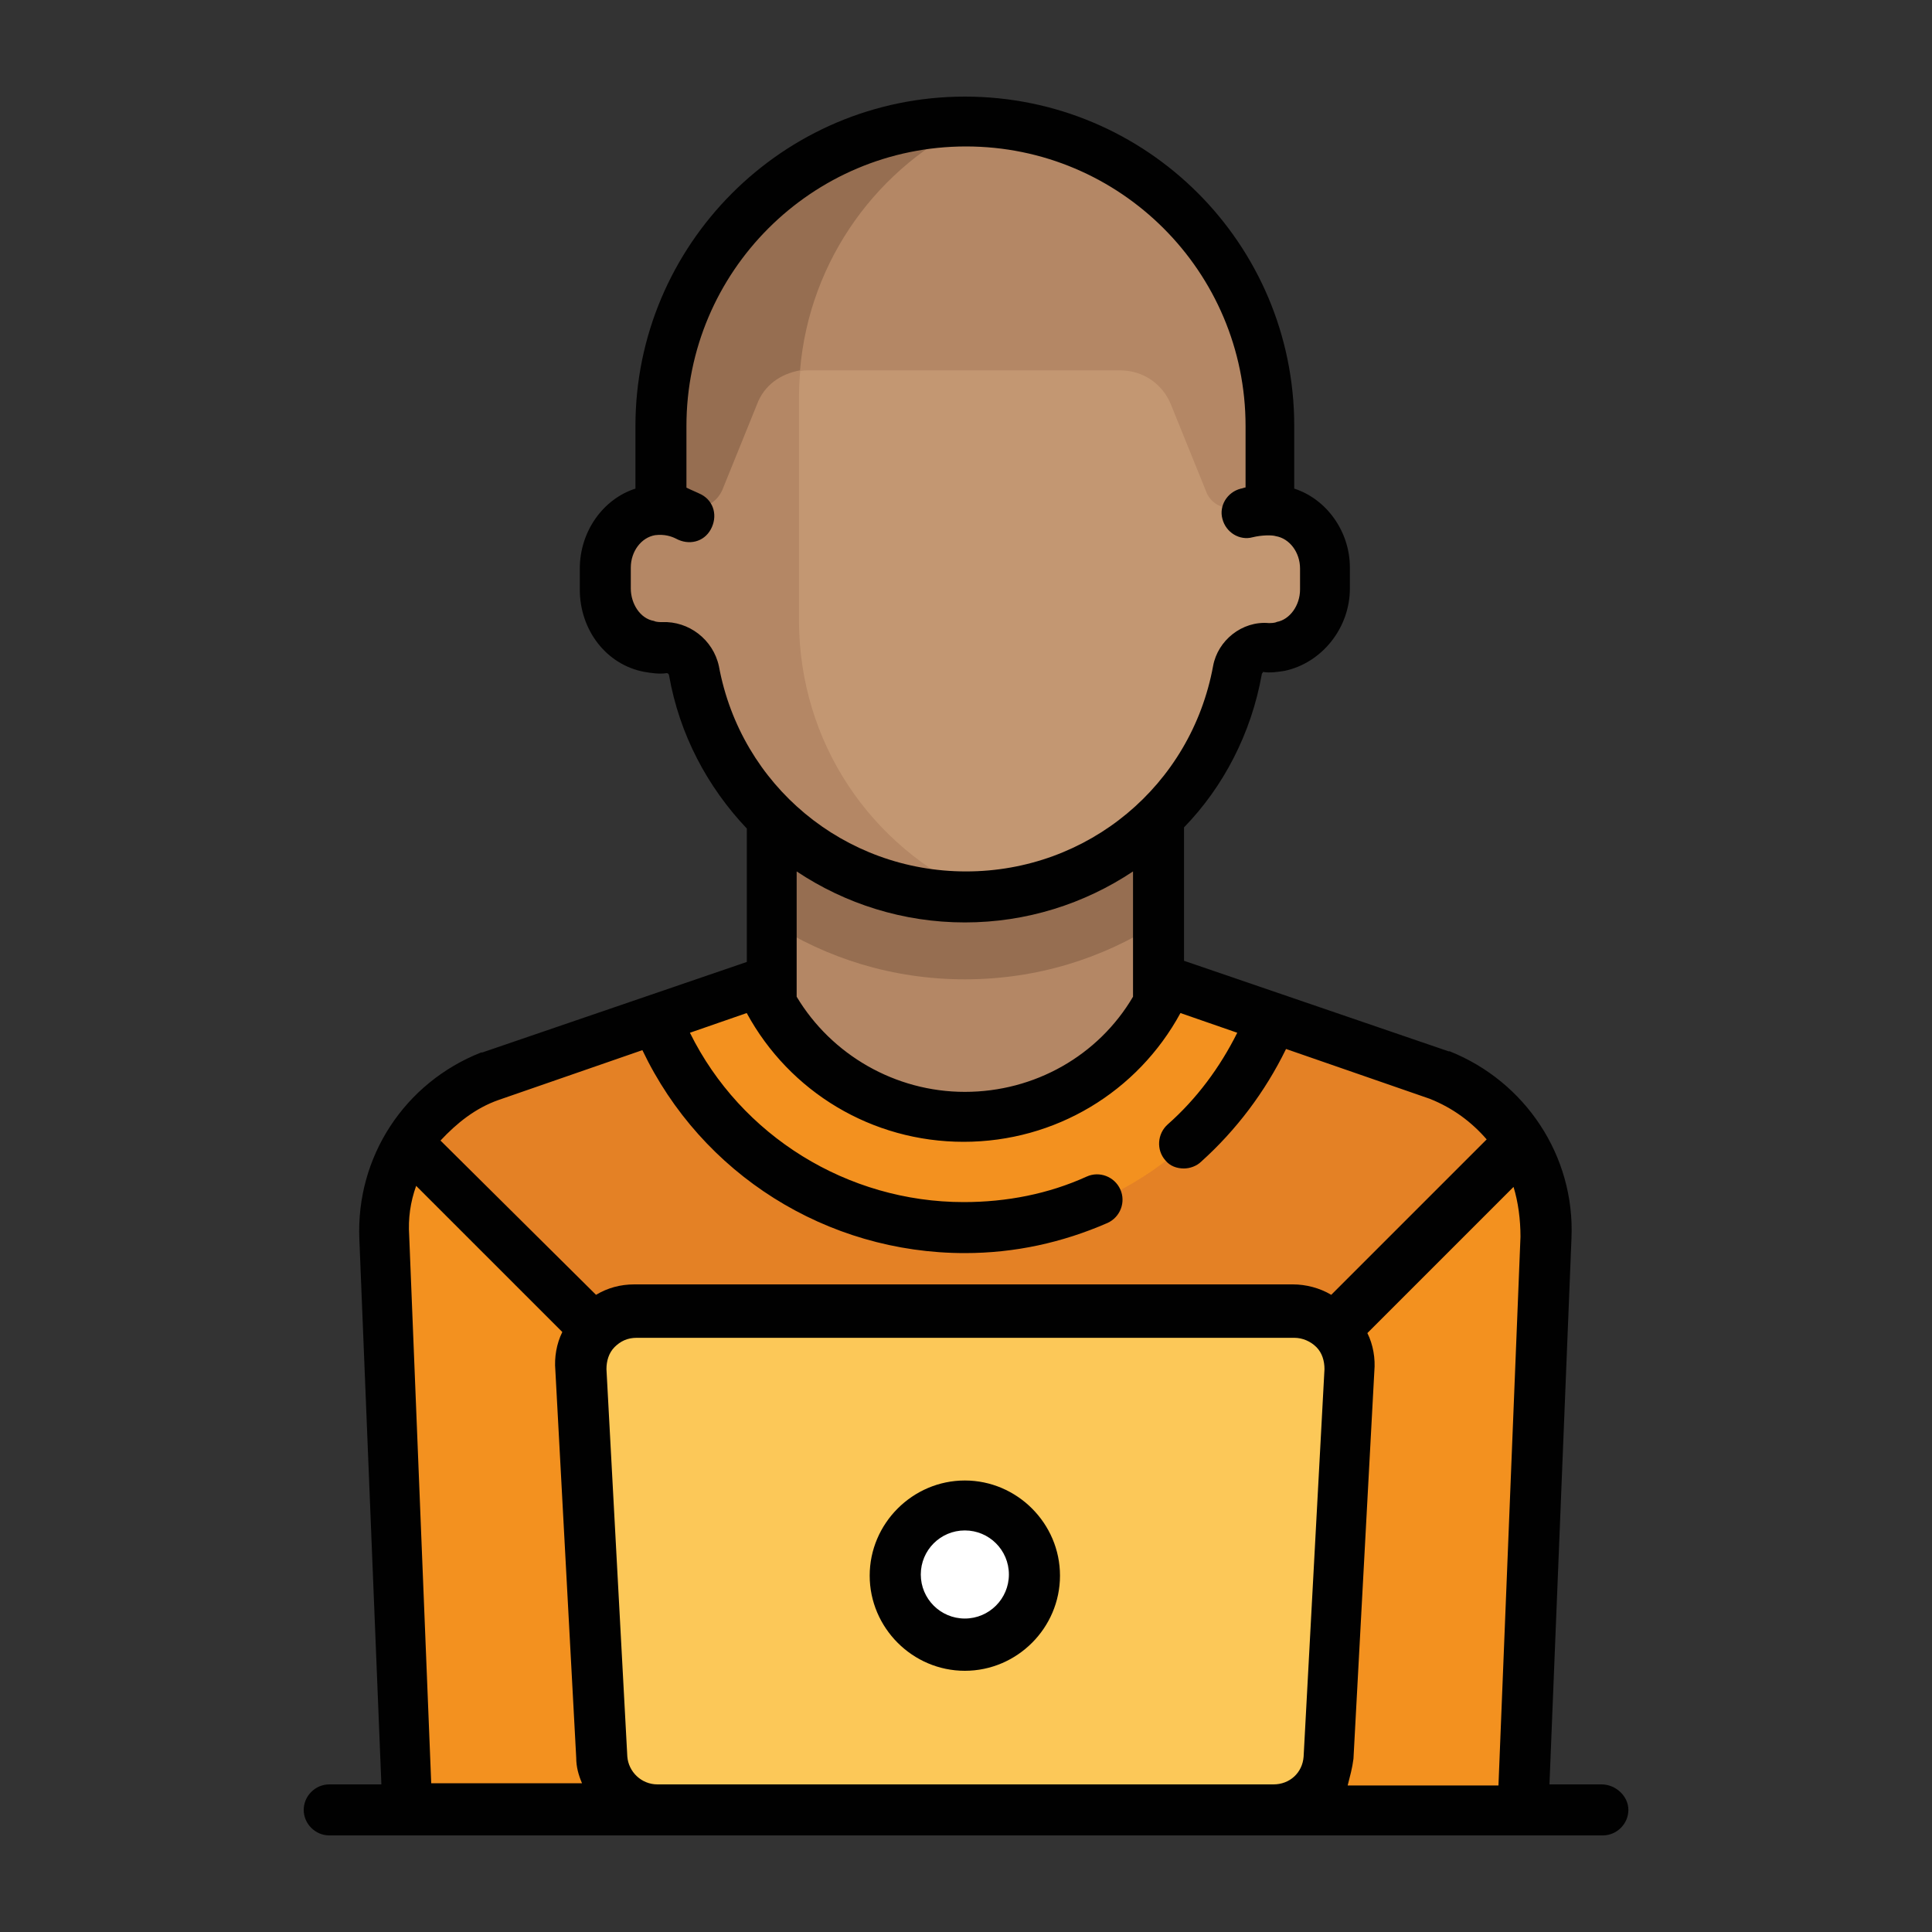 <?xml version="1.0" encoding="UTF-8"?> <!-- Generator: Adobe Illustrator 23.0.2, SVG Export Plug-In . SVG Version: 6.00 Build 0) --> <svg xmlns="http://www.w3.org/2000/svg" xmlns:xlink="http://www.w3.org/1999/xlink" id="Layer_1" x="0px" y="0px" viewBox="0 0 200 200" style="enable-background:new 0 0 200 200;" xml:space="preserve"><rect x="0" y="0" width="200" height="200" fill="#333333" stroke="none"/> <style type="text/css"> .st0{fill:#B48765;} .st1{fill:#966E51;} .st2{fill:#E48125;} .st3{fill:#F3911F;} .st4{fill:#C39772;} .st5{fill:#FCC858;} .st6{fill:#FFFFFF;} .st7{fill:#010101;} </style> <g> <rect x="79.83" y="81.33" class="st0" width="40.11" height="34.34"></rect> <path class="st1" d="M79.83,95.5c5.76,3.72,12.61,5.88,20.05,5.88s14.29-2.16,20.05-5.88V81.33H79.83L79.83,95.5L79.83,95.5z"></path> <path class="st2" d="M157.76,187.36l2.28-59.32c0.24-7.32-4.08-14.05-11.05-16.69l-26.06-8.89c-1.08-0.36-2.28,0-2.76,1.08 c-3.84,7.32-11.53,12.25-20.29,12.25s-16.45-4.92-20.29-12.25c-0.48-0.96-1.68-1.44-2.76-1.08l-26.06,8.89 c-6.84,2.64-11.29,9.37-11.05,16.69L42,187.36L157.76,187.36L157.76,187.36z"></path> <g> <path class="st3" d="M65.42,141.49l-23.18-23.06c-1.8,2.88-2.76,6.24-2.52,9.73L42,187.48h23.54L65.42,141.49L65.42,141.49z"></path> <path class="st3" d="M134.22,141.49l23.18-23.06c1.8,2.88,2.76,6.24,2.52,9.73l-2.28,59.32H134.1v-45.99H134.22z"></path> </g> <path class="st4" d="M131.34,52.63v-8.65c0-17.41-14.05-31.58-31.58-31.58c-17.41,0-31.58,14.05-31.58,31.58v8.53h-0.12l0,0 c-0.36,0-0.6,0-0.96,0.12c-2.76,0.48-4.68,3.24-4.68,6v2.04c0,2.76,1.8,5.28,4.44,5.88c0.6,0.12,1.2,0.12,1.8,0.12 c1.44-0.12,2.64,0.96,2.88,2.28c2.4,13.33,14.05,23.54,28.22,23.54s25.7-10.09,28.22-23.54c0.24-1.32,1.44-2.4,2.76-2.28h0.6 c3.12,0,5.76-2.52,5.76-5.76v-2.88C137.1,55.27,134.58,52.63,131.34,52.63z"></path> <g> <path class="st0" d="M82.71,64.16V41.22c0-12.73,7.57-23.66,18.37-28.58c-0.36,0-0.72-0.12-1.08-0.12 c-17.41,0-31.58,14.05-31.58,31.58v8.53H68.3l0,0c-0.36,0-0.6,0-0.96,0.12c-2.76,0.48-4.68,3.24-4.68,6v2.04 c0,2.76,1.8,5.28,4.44,5.88c0.6,0.12,1.2,0.12,1.8,0.12c1.44-0.12,2.64,0.96,2.88,2.28c2.4,13.33,14.05,23.54,28.22,23.54 c0.36,0,0.72,0,1.2,0C90.15,87.69,82.71,76.88,82.71,64.16z"></path> <path class="st0" d="M99.88,12.52c-17.41,0-31.58,14.05-31.58,31.58v8.53h3.84c1.2,0,2.16-0.72,2.64-1.8l3.6-8.89 c0.84-2.16,3-3.6,5.28-3.6h32.3c2.4,0,4.44,1.44,5.28,3.6l3.6,8.89c0.36,1.08,1.44,1.8,2.64,1.8h3.84v-8.65 C131.34,26.69,117.29,12.52,99.88,12.52z"></path> </g> <path class="st1" d="M68.3,43.98v8.53h3.84c1.2,0,2.16-0.72,2.64-1.8l3.6-8.89c0.72-1.92,2.4-3.12,4.44-3.48 c0.96-11.53,8.17-21.25,18.13-25.82c-0.36,0-0.72-0.12-1.08-0.12C82.47,12.52,68.3,26.69,68.3,43.98z"></path> <path class="st5" d="M131.7,187.36H68.06c-3,0-5.52-2.4-5.76-5.4l-2.16-40.11c-0.12-3.24,2.4-6,5.76-6h68.09 c3.36,0,5.88,2.76,5.76,6l-2.16,40.11C137.22,184.96,134.82,187.36,131.7,187.36z"></path> <circle class="st6" cx="99.88" cy="162.98" r="7.2"></circle> <path class="st3" d="M99.88,127.2c14.53,0,26.9-9.01,31.94-21.73l-8.89-3c-1.08-0.36-2.28,0-2.76,1.08 c-3.84,7.32-11.53,12.25-20.29,12.25s-16.45-4.92-20.29-12.25c-0.48-0.96-1.68-1.44-2.76-1.08l-8.89,3 C72.98,118.19,85.35,127.2,99.88,127.2z"></path> <path class="st7" d="M165.8,184.72h-5.4l2.28-56.56c0.36-8.53-4.8-16.21-12.61-19.33h-0.12l-27.38-9.37V85.65 c4.08-4.2,6.96-9.73,8.05-15.85c0-0.12,0.12-0.12,0.12-0.24c0.72,0.12,1.56,0,2.28-0.12c3.84-0.84,6.72-4.44,6.72-8.53v-2.16 c0-3.72-2.4-7.08-5.76-8.17V44.1c0-18.85-15.25-34.1-34.1-34.1s-34.1,15.37-34.1,34.1v6.48c-3.36,1.08-5.76,4.44-5.76,8.29v2.16 c0,4.2,2.76,7.81,6.72,8.53c0.72,0.12,1.56,0.24,2.28,0.12c0.12,0,0.24,0.12,0.24,0.24c1.08,6.12,3.96,11.53,8.05,15.85v13.81 l-27.38,9.37h-0.12c-7.93,3.12-12.97,10.81-12.61,19.33l2.28,56.44h-5.4c-1.44,0-2.64,1.2-2.64,2.64c0,1.44,1.2,2.64,2.64,2.64 h131.85c1.44,0,2.64-1.2,2.64-2.64C168.57,185.92,167.24,184.72,165.8,184.72z M140.11,182.07l2.16-40.11 c0.12-1.32-0.12-2.76-0.72-3.96l15.13-15.13c0.48,1.56,0.72,3.36,0.72,5.16l-2.28,56.8h-15.61 C139.75,183.88,139.99,183.04,140.11,182.07z M82.47,90.21c5.04,3.36,11.05,5.28,17.41,5.28s12.37-1.92,17.41-5.28v12.97 c-3.6,6.12-10.21,9.85-17.41,9.85s-13.81-3.84-17.41-9.85V90.21L82.47,90.21z M68.54,64.4c-0.24,0-0.6,0-0.84-0.12 c-1.44-0.24-2.4-1.8-2.4-3.36v-2.16c0-1.68,1.08-3.12,2.52-3.36c0.96-0.12,1.68,0.12,2.16,0.36c1.32,0.72,2.88,0.36,3.6-0.96 c0.72-1.32,0.36-2.88-0.96-3.6c-0.48-0.24-1.08-0.48-1.56-0.72V44.1c0-15.97,12.97-28.94,28.94-28.94 c15.97,0,28.94,12.97,28.94,28.94v6.36c-0.12,0-0.36,0.12-0.48,0.12c-1.44,0.36-2.28,1.8-1.92,3.12c0.36,1.44,1.8,2.28,3.12,1.92 c0.96-0.24,2.04-0.24,2.4-0.12c1.44,0.24,2.52,1.68,2.52,3.36v2.16c0,1.68-1.08,3.12-2.4,3.36c-0.24,0.12-0.6,0.12-0.84,0.12 c-2.76-0.24-5.28,1.8-5.76,4.44C123.3,81.33,112.61,90.21,100,90.21s-23.3-8.89-25.58-21.25C73.82,66.2,71.3,64.28,68.54,64.4z M51.61,113.87l14.89-5.16c6.12,12.85,19.09,21.01,33.38,21.01c5.16,0,10.09-1.08,14.77-3.12c1.32-0.6,1.92-2.16,1.32-3.48 c-0.6-1.32-2.16-1.92-3.48-1.32c-3.96,1.8-8.29,2.64-12.73,2.64c-12.01,0-23.06-6.84-28.34-17.53l5.88-2.04 c4.44,8.17,12.97,13.33,22.45,13.33c9.49,0,18.01-5.16,22.45-13.33l5.88,2.04c-1.8,3.6-4.2,6.84-7.2,9.49 c-1.08,0.96-1.2,2.64-0.24,3.72c0.48,0.6,1.2,0.84,1.92,0.84c0.6,0,1.32-0.24,1.8-0.72c3.6-3.24,6.6-7.2,8.77-11.65l14.89,5.16 c2.4,0.96,4.32,2.4,5.88,4.2l-16.09,16.09c-1.2-0.72-2.64-1.08-3.96-1.08H65.66c-1.44,0-2.76,0.36-3.96,1.08L45.6,118.07 C47.28,116.27,49.21,114.71,51.61,113.87z M42.36,127.92c-0.12-1.8,0.12-3.48,0.72-5.16l15.13,15.13c-0.6,1.2-0.84,2.64-0.72,3.96 l2.16,40.11c0,0.96,0.24,1.8,0.6,2.64H44.64L42.36,127.92z M68.06,184.72c-1.68,0-3-1.32-3.12-2.88l-2.16-40.11 c0-0.84,0.24-1.68,0.84-2.28c0.6-0.6,1.32-0.96,2.28-0.96h68.09c0.84,0,1.68,0.36,2.28,0.96c0.6,0.6,0.84,1.44,0.84,2.28 l-2.16,40.11c-0.12,1.68-1.44,2.88-3.12,2.88H68.06z"></path> <path class="st7" d="M99.88,153.26c-5.4,0-9.85,4.44-9.85,9.85c0,5.4,4.44,9.85,9.85,9.85s9.85-4.44,9.85-9.85 C109.73,157.7,105.28,153.26,99.88,153.26z M99.88,167.55c-2.52,0-4.56-2.04-4.56-4.56c0-2.52,2.04-4.56,4.56-4.56 c2.52,0,4.56,2.04,4.56,4.56C104.44,165.5,102.4,167.55,99.88,167.55z"></path> </g> </svg> 